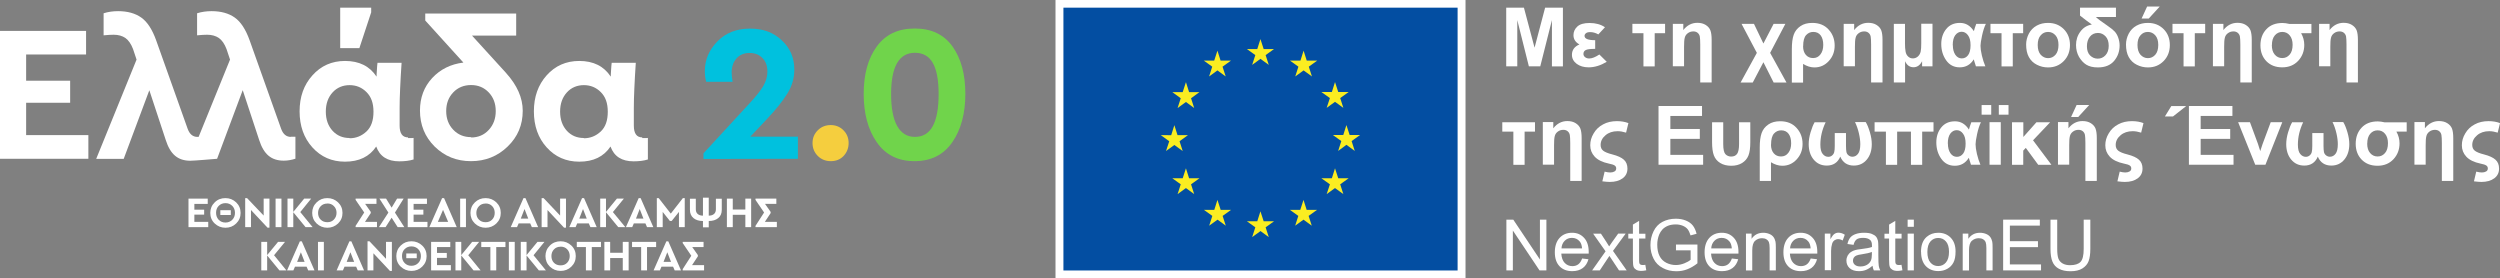 <?xml version="1.0" encoding="UTF-8"?>
<svg xmlns="http://www.w3.org/2000/svg" id="Layer_2" data-name="Layer 2" viewBox="0 0 293.65 32.7">
  <rect x="0" y="0" width="293.65" height="32.7" fill="#808080" stroke="none"/>
  <defs>
    <style>
      .cls-1 {
        fill: #70d44b;
      }

      .cls-2 {
        fill: #fff;
      }

      .cls-3 {
        fill: #fbed21;
      }

      .cls-4 {
        fill: #00c1de;
      }

      .cls-5 {
        fill: #034ea2;
      }

      .cls-6 {
        fill: #f5ce3e;
      }
    </style>
  </defs>
  <g id="Layer_1-2" data-name="Layer 1">
    <g>
      <g>
        <rect class="cls-2" x="123.98" width="48.16" height="32.7"></rect>
        <rect class="cls-5" x="124.91" y=".9" width="46.3" height="30.87"></rect>
        <polyline class="cls-3" points="147.08 7.62 148.05 6.91 149.03 7.62 148.66 6.47 149.65 5.76 148.43 5.76 148.05 4.59 147.68 5.76 146.46 5.76 147.45 6.47 147.08 7.62"></polyline>
        <polyline class="cls-3" points="142.02 8.98 143 8.27 143.97 8.98 143.6 7.83 144.59 7.12 143.37 7.12 143 5.95 142.62 7.12 141.4 7.12 142.39 7.83 142.02 8.98"></polyline>
        <polyline class="cls-3" points="139.3 9.65 138.92 10.82 137.7 10.82 138.69 11.54 138.32 12.69 139.3 11.98 140.27 12.69 139.9 11.54 140.89 10.82 139.67 10.82 139.3 9.65"></polyline>
        <polyline class="cls-3" points="137.94 17.03 138.92 17.74 138.55 16.59 139.54 15.87 138.31 15.87 137.94 14.7 137.57 15.88 136.34 15.87 137.34 16.59 136.96 17.74 137.94 17.03"></polyline>
        <polyline class="cls-3" points="139.67 20.94 139.3 19.77 138.92 20.94 137.7 20.94 138.69 21.65 138.32 22.8 139.3 22.09 140.27 22.8 139.9 21.65 140.89 20.94 139.67 20.94"></polyline>
        <polyline class="cls-3" points="143.38 24.65 143 23.48 142.63 24.65 141.41 24.65 142.4 25.36 142.03 26.51 143.01 25.8 143.98 26.51 143.61 25.36 144.6 24.65 143.38 24.65"></polyline>
        <polyline class="cls-3" points="148.43 25.99 148.05 24.82 147.68 25.99 146.46 25.99 147.45 26.7 147.08 27.85 148.06 27.14 149.03 27.85 148.66 26.7 149.65 25.99 148.43 25.99"></polyline>
        <polyline class="cls-3" points="153.48 24.65 153.11 23.48 152.73 24.65 151.51 24.65 152.5 25.36 152.13 26.51 153.11 25.8 154.08 26.51 153.71 25.36 154.7 24.65 153.48 24.65"></polyline>
        <polyline class="cls-3" points="157.19 20.94 156.81 19.77 156.44 20.94 155.21 20.94 156.21 21.65 155.83 22.8 156.81 22.09 157.79 22.8 157.42 21.65 158.41 20.94 157.19 20.94"></polyline>
        <polyline class="cls-3" points="159.75 15.86 158.53 15.86 158.15 14.69 157.78 15.86 156.56 15.86 157.55 16.57 157.18 17.73 158.15 17.01 159.13 17.73 158.76 16.57 159.75 15.86"></polyline>
        <polyline class="cls-3" points="155.83 12.67 156.81 11.96 157.79 12.67 157.42 11.52 158.41 10.81 157.19 10.81 156.81 9.64 156.44 10.81 155.21 10.81 156.21 11.52 155.83 12.67"></polyline>
        <polyline class="cls-3" points="153.12 5.95 152.75 7.12 151.52 7.12 152.51 7.83 152.14 8.98 153.12 8.27 154.1 8.98 153.73 7.83 154.72 7.12 153.49 7.12 153.12 5.95"></polyline>
        <g>
          <path class="cls-2" d="M176.92,7.79V.9h2.08l1.25,4.7,1.24-4.7h2.09v6.9h-1.29V2.36l-1.37,5.43h-1.34l-1.36-5.43v5.43h-1.29Z"></path>
          <path class="cls-2" d="M187.37,4.71v1.03c-.54,0-.9.04-1.09.13-.19.09-.29.24-.29.46,0,.16.07.29.2.39.13.1.29.15.48.15.33,0,.73-.16,1.19-.47l.87.86c-.72.43-1.43.65-2.13.65-.56,0-1.03-.14-1.4-.41-.37-.28-.56-.63-.56-1.06,0-.56.29-.97.88-1.22-.46-.25-.7-.62-.7-1.09,0-.39.15-.73.45-1.01.3-.28.78-.42,1.43-.42.73,0,1.34.17,1.82.5l-.78.84c-.32-.18-.64-.27-.95-.27-.22,0-.39.04-.5.13s-.17.19-.17.31c0,.34.41.51,1.24.51Z"></path>
          <path class="cls-2" d="M191.74,2.8h3.84v1.1h-1.22v3.9h-1.32v-3.9h-1.3v-1.1Z"></path>
          <path class="cls-2" d="M201.03,9.69h-1.32v-4.45c0-.45-.02-.76-.05-.94s-.12-.33-.25-.44-.3-.17-.51-.17c-.25,0-.46.07-.65.21-.19.14-.31.32-.36.54-.06.22-.08.58-.08,1.08v2.26h-1.32V2.8h1.23v.73c.44-.56.99-.85,1.65-.85.39,0,.71.08.98.25.27.17.45.38.55.63.1.26.15.63.15,1.12v5Z"></path>
          <path class="cls-2" d="M204.56,2.8h1.46l1.11,2.31,1.2-2.31h1.38l-1.79,3.41,1.92,3.48h-1.51l-1.2-2.38-1.25,2.38h-1.43l1.91-3.48-1.8-3.41Z"></path>
          <path class="cls-2" d="M211.79,7.49v2.21h-1.32v-3.93c0-.71.07-1.27.22-1.69.15-.42.41-.75.79-1.01.38-.26.84-.38,1.39-.38.81,0,1.45.26,1.92.78.48.52.71,1.15.71,1.88s-.23,1.32-.69,1.82c-.46.5-1.02.75-1.69.75-.44,0-.89-.14-1.34-.42ZM211.79,5.44c0,.41.11.75.32,1,.21.25.5.38.86.38s.64-.14.86-.43c.22-.28.33-.66.33-1.12s-.1-.84-.3-1.11c-.2-.27-.49-.41-.87-.41-.33,0-.61.12-.84.37-.23.25-.35.68-.35,1.31Z"></path>
          <path class="cls-2" d="M221.1,9.69h-1.32v-4.45c0-.45-.02-.76-.05-.94s-.12-.33-.25-.44-.3-.17-.51-.17c-.25,0-.46.07-.65.21-.19.14-.31.32-.36.54-.06.22-.08.58-.08,1.08v2.26h-1.32V2.8h1.23v.73c.44-.56.99-.85,1.65-.85.39,0,.71.08.98.25.27.17.45.38.55.63.1.26.15.63.15,1.12v5Z"></path>
          <path class="cls-2" d="M222.44,2.8h1.32v2.27c0,.42.02.75.07.99.04.24.14.43.3.58.16.15.34.22.56.22s.42-.08.59-.23c.16-.15.27-.34.32-.56.05-.22.07-.55.07-.99v-2.29h1.32v5h-1.22v-.6c-.25.48-.58.71-1.01.71-.45,0-.78-.24-.99-.71v2.5h-1.32V2.8Z"></path>
          <path class="cls-2" d="M232.13,2.8h1.13c-.18.36-.33.83-.45,1.39-.12.57-.18.96-.18,1.19,0,.29.05.67.16,1.14.11.47.25.89.41,1.27h-1.11c-.02-.06-.04-.15-.08-.26-.07-.19-.12-.38-.17-.56-.39.63-.94.94-1.65.94-.67,0-1.2-.27-1.59-.82-.39-.55-.58-1.19-.58-1.92,0-.69.19-1.28.58-1.76.39-.48.92-.72,1.61-.72s1.22.32,1.64.97c.06-.23.15-.52.28-.86ZM229.38,5.31c0,.46.1.83.29,1.12.2.29.45.43.76.43s.55-.13.74-.38c.19-.25.29-.64.29-1.17s-.1-.91-.31-1.18c-.2-.27-.45-.4-.74-.4s-.55.14-.75.41c-.2.28-.29.66-.29,1.16Z"></path>
          <path class="cls-2" d="M233.8,2.8h3.84v1.1h-1.22v3.9h-1.32v-3.9h-1.3v-1.1Z"></path>
          <path class="cls-2" d="M237.99,5.22c0-.44.11-.86.32-1.27.22-.41.52-.72.92-.94.4-.22.84-.32,1.33-.32.76,0,1.37.25,1.86.74.48.49.72,1.11.72,1.86s-.24,1.38-.73,1.88c-.49.5-1.1.75-1.84.75-.46,0-.89-.1-1.31-.31-.42-.21-.73-.51-.95-.91-.22-.4-.32-.89-.32-1.46ZM239.35,5.29c0,.5.12.87.35,1.14.24.26.53.4.87.4s.63-.13.87-.4c.23-.26.35-.65.35-1.15s-.12-.87-.35-1.13c-.23-.26-.52-.4-.87-.4s-.64.13-.87.4c-.24.26-.35.64-.35,1.14Z"></path>
          <path class="cls-2" d="M244.32.9h4.22v1.1h-2.36c.27.25.72.58,1.35,1.01.4.27.69.51.87.7.17.19.31.43.41.72.1.29.16.59.16.91,0,.71-.22,1.31-.65,1.82-.43.5-1.06.76-1.9.76-.57,0-1.02-.11-1.36-.32s-.62-.52-.86-.92c-.23-.41-.35-.87-.35-1.39,0-.6.17-1.13.52-1.59.34-.46.79-.73,1.34-.82-.35-.25-.59-.42-.71-.52l-.68-.53v-.93ZM245.13,5.43c0,.47.12.83.37,1.08s.55.38.9.38.66-.13.91-.4c.25-.27.38-.64.38-1.11s-.12-.85-.37-1.11c-.25-.26-.54-.4-.89-.4-.4,0-.72.15-.95.44-.23.29-.35.66-.35,1.12Z"></path>
          <path class="cls-2" d="M249.72,5.22c0-.44.11-.86.32-1.27.22-.41.52-.72.92-.94.4-.22.84-.32,1.33-.32.76,0,1.37.25,1.86.74.48.49.72,1.11.72,1.86s-.24,1.38-.73,1.88c-.49.5-1.1.75-1.84.75-.46,0-.89-.1-1.31-.31-.42-.21-.73-.51-.95-.91-.22-.4-.32-.89-.32-1.46ZM251.07,5.29c0,.5.12.87.35,1.14.24.26.53.4.87.4s.63-.13.87-.4c.23-.26.35-.65.35-1.15s-.12-.87-.35-1.13c-.23-.26-.52-.4-.87-.4s-.64.13-.87.4c-.24.26-.35.64-.35,1.14ZM251.55,2.18l.65-1.41h1.48l-1.29,1.41h-.84Z"></path>
          <path class="cls-2" d="M255.18,2.8h3.84v1.1h-1.22v3.9h-1.32v-3.9h-1.3v-1.1Z"></path>
          <path class="cls-2" d="M264.47,9.69h-1.32v-4.45c0-.45-.02-.76-.05-.94s-.12-.33-.25-.44-.3-.17-.51-.17c-.25,0-.46.07-.65.21-.19.14-.31.32-.36.54-.06.22-.08.58-.08,1.08v2.26h-1.32V2.8h1.23v.73c.44-.56.99-.85,1.65-.85.39,0,.71.08.98.25.27.17.45.38.55.63.1.26.15.63.15,1.12v5Z"></path>
          <path class="cls-2" d="M271.5,2.8v1.1h-1.21c.24.42.37.88.37,1.38,0,.73-.24,1.35-.71,1.86-.48.51-1.1.77-1.88.77s-1.38-.24-1.85-.71c-.47-.48-.71-1.1-.71-1.87s.23-1.4.69-1.89c.46-.5,1.1-.74,1.9-.74.24,0,.51.04.81.11h2.59ZM266.85,5.29c0,.48.11.85.34,1.12.23.27.52.41.88.41s.63-.13.87-.4c.23-.26.35-.65.35-1.16,0-.45-.11-.82-.33-1.09-.22-.28-.52-.42-.88-.42s-.65.14-.88.41c-.23.27-.34.65-.34,1.12Z"></path>
          <path class="cls-2" d="M276.94,9.69h-1.32v-4.45c0-.45-.02-.76-.05-.94s-.12-.33-.25-.44-.3-.17-.51-.17c-.25,0-.46.07-.65.21-.19.14-.31.32-.36.54-.06.22-.08.58-.08,1.08v2.26h-1.32V2.8h1.23v.73c.44-.56.99-.85,1.65-.85.39,0,.71.08.98.25.27.17.45.38.55.63.1.26.15.63.15,1.12v5Z"></path>
          <path class="cls-2" d="M176.46,14.36h3.84v1.1h-1.22v3.9h-1.32v-3.9h-1.3v-1.1Z"></path>
          <path class="cls-2" d="M185.76,21.25h-1.32v-4.45c0-.45-.02-.76-.05-.94s-.12-.33-.25-.44-.3-.17-.51-.17c-.25,0-.46.07-.65.21-.19.14-.31.32-.36.54-.06.22-.08.58-.08,1.08v2.26h-1.32v-5h1.23v.73c.44-.56.99-.85,1.65-.85.39,0,.71.08.98.25.27.17.45.38.55.63.1.26.15.63.15,1.12v5Z"></path>
          <path class="cls-2" d="M191.27,14.47l-.27,1.11c-.35-.11-.68-.17-.99-.17-.58,0-1.06.16-1.43.48-.38.32-.57.7-.57,1.14,0,.29.1.51.3.67.2.16.56.31,1.08.44.62.16,1.08.37,1.35.62.28.25.42.6.42,1.04,0,.49-.19.87-.57,1.15-.38.28-.88.42-1.5.42-.19,0-.48-.02-.88-.07l.27-1.14c.26.07.48.1.66.1.2,0,.36-.04.5-.12s.2-.2.2-.36c0-.14-.06-.26-.18-.34-.12-.08-.34-.16-.67-.22-.77-.16-1.33-.44-1.68-.82-.35-.38-.52-.82-.52-1.33s.13-.95.4-1.4c.26-.45.63-.81,1.11-1.06.47-.26,1.02-.38,1.62-.38.51,0,.96.08,1.35.23Z"></path>
          <path class="cls-2" d="M194.81,19.35v-6.9h5.11v1.17h-3.72v1.53h3.46v1.16h-3.46v1.88h3.85v1.16h-5.24Z"></path>
          <path class="cls-2" d="M201.09,14.36h1.32v2.56c0,.61.09,1.01.26,1.19.17.18.4.28.67.28.32,0,.55-.11.7-.32s.23-.6.23-1.15v-2.56h1.32v2.35c0,.67-.07,1.19-.22,1.56-.15.37-.4.66-.75.88-.35.21-.77.32-1.26.32-.52,0-.96-.11-1.31-.33-.36-.22-.6-.52-.74-.89-.14-.37-.21-.88-.21-1.54v-2.35Z"></path>
          <path class="cls-2" d="M208.02,19.04v2.21h-1.32v-3.93c0-.71.07-1.27.22-1.69.15-.42.41-.75.79-1.01.38-.26.84-.38,1.39-.38.81,0,1.45.26,1.92.78.48.52.71,1.15.71,1.88s-.23,1.32-.69,1.82c-.46.5-1.02.75-1.69.75-.44,0-.89-.14-1.34-.42ZM208.02,17c0,.41.11.75.32,1,.21.25.5.38.86.38s.64-.14.86-.43c.22-.28.33-.66.33-1.12s-.1-.84-.3-1.11c-.2-.27-.49-.41-.87-.41-.33,0-.61.12-.84.37-.23.25-.35.68-.35,1.31Z"></path>
          <path class="cls-2" d="M213.18,14.36h1.26c-.41.86-.62,1.73-.62,2.63,0,.51.09.88.28,1.1.18.22.4.33.65.33.17,0,.32-.05.45-.16s.21-.24.25-.4.06-.4.06-.72v-1.51h1.32v1.51c0,.31.02.55.05.71s.12.3.25.4.28.16.45.16c.26,0,.48-.11.66-.34.18-.23.27-.61.27-1.14,0-.36-.05-.78-.16-1.26-.11-.48-.26-.92-.46-1.33h1.26c.18.29.34.69.49,1.2s.22.97.22,1.39c0,.73-.19,1.34-.58,1.81-.39.47-.9.71-1.53.71-.76,0-1.29-.35-1.59-1.05-.3.7-.83,1.05-1.59,1.05-.64,0-1.15-.24-1.54-.71-.39-.47-.58-1.08-.58-1.81,0-.42.07-.89.22-1.39s.31-.91.49-1.2Z"></path>
          <path class="cls-2" d="M220.19,14.36h6.92v1.1h-1.33v3.9h-1.32v-3.9h-1.62v3.9h-1.32v-3.9h-1.33v-1.1Z"></path>
          <path class="cls-2" d="M231.55,14.36h1.13c-.18.36-.33.83-.45,1.39-.12.57-.18.96-.18,1.19,0,.29.05.67.16,1.14.11.47.25.89.41,1.27h-1.11c-.02-.06-.04-.15-.08-.26-.07-.19-.12-.38-.17-.56-.39.63-.94.94-1.65.94-.67,0-1.2-.27-1.59-.82s-.58-1.19-.58-1.92c0-.69.19-1.28.58-1.76.39-.48.92-.72,1.61-.72s1.22.32,1.64.97c.06-.23.15-.52.28-.86ZM228.8,16.87c0,.46.1.83.29,1.12.2.29.45.43.76.43s.55-.13.74-.38c.19-.25.29-.64.29-1.17s-.1-.91-.31-1.18c-.2-.27-.45-.4-.74-.4s-.55.14-.75.41c-.2.28-.29.66-.29,1.16Z"></path>
          <path class="cls-2" d="M232.76,13.47v-1.13h1.13v1.13h-1.13ZM233.69,19.35v-5h1.32v5h-1.32ZM234.78,13.47v-1.13h1.14v1.13h-1.14Z"></path>
          <path class="cls-2" d="M236.34,14.36h1.32v1.73l1.54-1.73h1.61l-2.01,2.12,2.16,2.88h-1.55l-1.46-1.99-.3.32v1.67h-1.32v-5Z"></path>
          <path class="cls-2" d="M246.27,21.25h-1.32v-4.45c0-.45-.02-.76-.05-.94s-.12-.33-.25-.44-.3-.17-.51-.17c-.25,0-.46.07-.65.21-.19.14-.31.32-.36.54-.06.22-.08.58-.08,1.08v2.26h-1.32v-5h1.23v.73c.44-.56.99-.85,1.65-.85.39,0,.71.08.98.25.27.17.45.38.55.63.1.26.15.63.15,1.12v5ZM243.27,13.74l.65-1.41h1.48l-1.29,1.41h-.84Z"></path>
          <path class="cls-2" d="M251.77,14.47l-.27,1.11c-.35-.11-.68-.17-.99-.17-.58,0-1.06.16-1.43.48-.38.32-.57.7-.57,1.14,0,.29.1.51.3.67.2.16.56.31,1.08.44.62.16,1.08.37,1.35.62.28.25.42.6.42,1.04,0,.49-.19.87-.57,1.15-.38.28-.88.42-1.5.42-.19,0-.48-.02-.88-.07l.27-1.14c.26.07.48.1.66.1.2,0,.36-.04.5-.12s.2-.2.2-.36c0-.14-.06-.26-.18-.34-.12-.08-.34-.16-.67-.22-.77-.16-1.33-.44-1.68-.82-.35-.38-.52-.82-.52-1.33s.13-.95.4-1.4c.26-.45.63-.81,1.11-1.06.47-.26,1.02-.38,1.62-.38.51,0,.96.08,1.35.23Z"></path>
          <path class="cls-2" d="M254.29,13.68l.75-1.22h1.75l-1.55,1.22h-.96ZM257.11,19.35v-6.9h5.11v1.17h-3.73v1.53h3.47v1.16h-3.47v1.88h3.86v1.16h-5.24Z"></path>
          <path class="cls-2" d="M264.9,19.35l-2.01-5h1.39l.94,2.55.27.85c.07-.22.12-.36.14-.43.04-.14.09-.28.14-.42l.95-2.55h1.36l-1.98,5h-1.19Z"></path>
          <path class="cls-2" d="M269.27,14.36h1.26c-.41.86-.62,1.73-.62,2.63,0,.51.09.88.28,1.1.18.22.4.33.65.33.17,0,.32-.05.45-.16s.21-.24.25-.4.06-.4.06-.72v-1.51h1.32v1.51c0,.31.02.55.05.71s.12.3.25.4.28.16.45.16c.26,0,.48-.11.66-.34.18-.23.27-.61.27-1.14,0-.36-.05-.78-.16-1.26-.11-.48-.26-.92-.46-1.33h1.26c.18.29.34.69.49,1.2s.22.97.22,1.39c0,.73-.19,1.34-.58,1.81-.39.47-.9.71-1.53.71-.76,0-1.29-.35-1.59-1.05-.3.7-.83,1.05-1.59,1.05-.64,0-1.15-.24-1.54-.71-.39-.47-.58-1.08-.58-1.81,0-.42.07-.89.22-1.39s.31-.91.49-1.2Z"></path>
          <path class="cls-2" d="M282.69,14.36v1.1h-1.21c.24.42.37.88.37,1.38,0,.73-.24,1.35-.71,1.86-.48.51-1.1.77-1.88.77s-1.38-.24-1.85-.71c-.47-.48-.71-1.1-.71-1.87s.23-1.4.69-1.89c.46-.5,1.1-.74,1.9-.74.24,0,.51.04.81.11h2.59ZM278.05,16.85c0,.48.11.85.34,1.12.23.27.52.41.88.41s.63-.13.87-.4c.23-.26.35-.65.35-1.16,0-.45-.11-.82-.33-1.09-.22-.28-.52-.42-.88-.42s-.65.14-.88.41c-.23.27-.34.65-.34,1.12Z"></path>
          <path class="cls-2" d="M288.14,21.25h-1.32v-4.45c0-.45-.02-.76-.05-.94s-.12-.33-.25-.44-.3-.17-.51-.17c-.25,0-.46.07-.65.21-.19.14-.31.32-.36.54-.06.22-.08.58-.08,1.08v2.26h-1.32v-5h1.23v.73c.44-.56.99-.85,1.65-.85.39,0,.71.08.98.25.27.17.45.38.55.63.1.26.15.63.15,1.12v5Z"></path>
          <path class="cls-2" d="M293.65,14.47l-.27,1.11c-.35-.11-.68-.17-.99-.17-.58,0-1.06.16-1.43.48-.38.32-.57.7-.57,1.14,0,.29.1.51.3.67.2.16.56.31,1.08.44.62.16,1.08.37,1.35.62.28.25.42.6.42,1.04,0,.49-.19.87-.57,1.15-.38.28-.88.42-1.5.42-.19,0-.48-.02-.88-.07l.27-1.14c.26.07.48.1.66.1.2,0,.36-.04.5-.12s.2-.2.2-.36c0-.14-.06-.26-.18-.34-.12-.08-.34-.16-.67-.22-.77-.16-1.33-.44-1.68-.82-.35-.38-.52-.82-.52-1.33s.13-.95.4-1.4c.26-.45.63-.81,1.11-1.06.47-.26,1.02-.38,1.62-.38.51,0,.96.08,1.35.23Z"></path>
        </g>
        <g>
          <path class="cls-2" d="M176.94,31.76v-5.96h.81l3.13,4.68v-4.68h.76v5.96h-.81l-3.13-4.68v4.68h-.76Z"></path>
          <path class="cls-2" d="M185.82,30.36l.76.09c-.12.44-.34.79-.66,1.03-.32.24-.73.37-1.24.37-.63,0-1.13-.19-1.5-.58-.37-.39-.55-.93-.55-1.64s.19-1.29.56-1.69.86-.6,1.46-.6,1.05.2,1.41.59c.37.39.55.95.55,1.66,0,.04,0,.11,0,.2h-3.22c.03.47.16.84.4,1.09s.54.38.9.38c.27,0,.5-.07.69-.21.19-.14.34-.37.45-.67ZM183.42,29.18h2.41c-.03-.36-.12-.64-.28-.82-.23-.28-.54-.42-.91-.42-.34,0-.62.11-.85.34-.23.23-.36.53-.38.9Z"></path>
          <path class="cls-2" d="M187.01,31.76l1.58-2.24-1.46-2.07h.92l.66,1.01c.12.19.22.35.3.48.12-.18.23-.34.33-.48l.73-1.02h.88l-1.49,2.03,1.61,2.29h-.9l-.89-1.34-.24-.36-1.13,1.7h-.89Z"></path>
          <path class="cls-2" d="M193.26,31.1l.11.65c-.21.04-.39.07-.55.07-.27,0-.47-.04-.62-.13s-.25-.19-.31-.33-.09-.42-.09-.86v-2.48h-.54v-.57h.54v-1.07l.73-.44v1.51h.74v.57h-.74v2.52c0,.21.01.34.04.4s.07.11.13.14.14.05.25.05c.08,0,.19,0,.32-.03Z"></path>
          <path class="cls-2" d="M196.86,29.42v-.7h2.52s0,2.21,0,2.21c-.39.31-.79.54-1.2.7s-.83.23-1.27.23c-.59,0-1.12-.12-1.6-.38-.48-.25-.84-.61-1.08-1.09-.24-.47-.37-1-.37-1.59s.12-1.12.36-1.62c.24-.5.59-.88,1.05-1.12.46-.24.98-.37,1.57-.37.43,0,.82.07,1.17.21.35.14.62.33.82.58.2.25.35.58.45.98l-.71.19c-.09-.3-.2-.54-.33-.71-.13-.17-.32-.31-.57-.42-.25-.1-.52-.16-.82-.16-.36,0-.67.05-.94.16-.26.11-.47.25-.64.43-.16.18-.29.38-.38.59-.15.37-.23.77-.23,1.2,0,.53.09.98.27,1.33.18.36.45.62.8.8.35.17.72.26,1.11.26.34,0,.67-.07,1-.2.33-.13.57-.27.74-.42v-1.11h-1.75Z"></path>
          <path class="cls-2" d="M203.41,30.36l.76.09c-.12.44-.34.79-.66,1.03-.32.24-.73.37-1.24.37-.63,0-1.13-.19-1.5-.58-.37-.39-.55-.93-.55-1.64s.19-1.29.56-1.69.86-.6,1.46-.6,1.05.2,1.41.59c.37.39.55.95.55,1.66,0,.04,0,.11,0,.2h-3.22c.03.47.16.84.4,1.09s.54.38.9.38c.27,0,.5-.07.69-.21.19-.14.34-.37.45-.67ZM201.01,29.18h2.41c-.03-.36-.12-.64-.28-.82-.23-.28-.54-.42-.91-.42-.34,0-.62.11-.85.34-.23.23-.36.53-.38.9Z"></path>
          <path class="cls-2" d="M205.08,31.76v-4.32h.66v.61c.32-.47.78-.71,1.37-.71.26,0,.5.05.72.14.22.09.38.22.49.37.11.15.18.33.23.54.03.14.04.37.04.71v2.66h-.73v-2.63c0-.3-.03-.52-.08-.67-.06-.15-.16-.27-.3-.35-.14-.09-.31-.13-.51-.13-.31,0-.58.1-.81.3-.23.2-.34.57-.34,1.13v2.36h-.73Z"></path>
          <path class="cls-2" d="M212.67,30.36l.76.09c-.12.44-.34.79-.66,1.03-.32.24-.73.37-1.24.37-.63,0-1.13-.19-1.5-.58-.37-.39-.55-.93-.55-1.64s.19-1.29.56-1.69.86-.6,1.46-.6,1.05.2,1.41.59c.37.39.55.95.55,1.66,0,.04,0,.11,0,.2h-3.22c.03.47.16.84.4,1.09s.54.38.9.38c.27,0,.5-.07.69-.21.19-.14.34-.37.45-.67ZM210.27,29.18h2.41c-.03-.36-.12-.64-.28-.82-.23-.28-.54-.42-.91-.42-.34,0-.62.11-.85.34-.23.23-.36.53-.38.9Z"></path>
          <path class="cls-2" d="M214.34,31.76v-4.32h.66v.65c.17-.31.32-.51.47-.61.14-.1.3-.15.47-.15.25,0,.5.08.75.24l-.25.68c-.18-.11-.36-.16-.54-.16-.16,0-.3.05-.43.14-.13.1-.22.23-.27.4-.08.26-.12.54-.12.85v2.26h-.73Z"></path>
          <path class="cls-2" d="M219.94,31.22c-.27.23-.53.39-.78.49-.25.1-.52.14-.81.14-.47,0-.84-.12-1.09-.35-.25-.23-.38-.53-.38-.89,0-.21.05-.4.14-.58.1-.17.22-.31.38-.42.16-.11.33-.19.53-.24.14-.04.36-.08.65-.11.59-.07,1.03-.15,1.3-.25,0-.1,0-.16,0-.19,0-.3-.07-.51-.21-.63-.19-.17-.46-.25-.83-.25-.34,0-.6.06-.76.18-.16.12-.29.33-.36.64l-.72-.1c.07-.31.17-.55.32-.74.15-.19.37-.33.65-.43.28-.1.61-.15.98-.15s.67.04.9.13.4.2.51.33c.11.13.18.3.23.5.02.12.04.35.04.67v.98c0,.68.02,1.11.05,1.29.03.18.09.35.18.52h-.76c-.08-.15-.12-.33-.15-.53ZM219.88,29.59c-.27.11-.66.2-1.2.28-.3.04-.51.09-.64.15-.12.05-.22.13-.29.24-.07.1-.1.22-.1.35,0,.2.07.36.22.49.15.13.36.2.65.2s.53-.06.75-.18c.22-.12.38-.29.48-.51.08-.17.12-.41.12-.73v-.27Z"></path>
          <path class="cls-2" d="M223.35,31.1l.11.65c-.21.04-.39.07-.55.07-.27,0-.47-.04-.62-.13s-.25-.19-.31-.33-.09-.42-.09-.86v-2.48h-.54v-.57h.54v-1.07l.73-.44v1.51h.74v.57h-.74v2.52c0,.21.01.34.04.4.03.06.07.11.13.14.06.04.14.05.25.05.08,0,.19,0,.32-.03Z"></path>
          <path class="cls-2" d="M224.07,26.64v-.84h.73v.84h-.73ZM224.07,31.76v-4.32h.73v4.32h-.73Z"></path>
          <path class="cls-2" d="M225.64,29.6c0-.8.22-1.39.67-1.78.37-.32.82-.48,1.36-.48.59,0,1.08.19,1.46.58s.57.93.57,1.61c0,.56-.08.99-.25,1.31-.17.32-.41.57-.73.74-.32.18-.67.26-1.04.26-.6,0-1.09-.19-1.47-.58-.37-.39-.56-.95-.56-1.68ZM226.39,29.6c0,.55.12.97.36,1.24.24.28.54.41.91.41s.67-.14.91-.42.36-.7.36-1.26c0-.53-.12-.94-.36-1.21-.24-.28-.54-.41-.91-.41s-.67.14-.91.41c-.24.27-.36.69-.36,1.24Z"></path>
          <path class="cls-2" d="M230.54,31.76v-4.32h.66v.61c.32-.47.78-.71,1.37-.71.26,0,.5.05.72.14.22.09.38.22.49.37.11.15.18.33.23.54.03.14.04.37.04.71v2.66h-.73v-2.63c0-.3-.03-.52-.08-.67-.06-.15-.16-.27-.3-.35-.14-.09-.31-.13-.51-.13-.31,0-.58.1-.81.3-.23.2-.34.57-.34,1.13v2.36h-.73Z"></path>
          <path class="cls-2" d="M235.29,31.76v-5.96h4.31v.7h-3.52v1.83h3.3v.7h-3.3v2.03h3.66v.7h-4.45Z"></path>
          <path class="cls-2" d="M244.74,25.8h.79v3.44c0,.6-.07,1.08-.2,1.43-.13.35-.38.64-.73.86s-.82.33-1.39.33-1.02-.1-1.37-.29c-.36-.19-.61-.47-.76-.84-.15-.36-.23-.86-.23-1.49v-3.44h.79v3.44c0,.52.05.9.14,1.14.1.25.26.43.5.57.23.13.52.2.86.2.58,0,.99-.13,1.24-.39s.37-.77.37-1.52v-3.44Z"></path>
        </g>
      </g>
      <g>
        <g>
          <polygon class="cls-2" points="24.4 23.95 22.83 23.95 22.83 24.63 23.98 24.63 23.98 25.21 22.83 25.21 22.83 26.06 24.46 26.06 24.46 26.68 22.14 26.68 22.14 23.33 24.4 23.33 24.4 23.95"></polygon>
          <path class="cls-2" d="M26.48,23.27c.49,0,.91.17,1.26.5.35.34.52.75.52,1.24s-.17.9-.52,1.24c-.35.34-.77.5-1.26.5s-.91-.17-1.26-.5c-.35-.33-.52-.75-.52-1.24s.17-.9.52-1.24c.34-.34.76-.5,1.26-.5M26.49,23.86c-.32,0-.59.11-.8.32-.21.21-.31.48-.31.82s.11.6.31.82c.21.21.47.32.79.32s.59-.11.8-.32c.21-.21.32-.49.32-.82s-.11-.61-.32-.82c-.21-.21-.48-.32-.81-.32h0ZM27.11,25.25h-1.23v-.56h1.23v.56Z"></path>
          <polygon class="cls-2" points="31.65 23.33 31.65 26.74 31.42 26.74 29.48 24.67 29.48 26.68 28.8 26.68 28.8 23.27 29.02 23.27 30.97 25.32 30.97 23.33 31.65 23.33"></polygon>
          <rect class="cls-2" x="32.37" y="23.33" width=".69" height="3.35"></rect>
          <polygon class="cls-2" points="35.89 26.68 34.45 24.93 34.45 26.68 33.77 26.68 33.77 23.33 34.45 23.33 34.45 24.89 35.73 23.33 36.55 23.33 35.27 24.91 36.72 26.68 35.89 26.68"></polygon>
          <path class="cls-2" d="M38.45,23.27c.49,0,.91.17,1.26.5.35.34.52.75.52,1.24s-.17.9-.52,1.24c-.35.33-.77.5-1.26.5s-.91-.17-1.26-.5c-.35-.34-.52-.75-.52-1.24s.17-.9.52-1.24c.35-.34.76-.5,1.26-.5M38.44,23.91c-.31,0-.57.1-.77.31-.2.21-.31.47-.31.79s.1.59.31.79c.2.2.46.3.78.3s.57-.1.77-.31c.2-.21.31-.47.31-.79s-.1-.58-.31-.79c-.2-.21-.46-.31-.77-.31h-.01Z"></path>
          <polygon class="cls-2" points="44.28 26.06 44.28 26.68 41.77 26.68 41.77 26.53 42.78 24.96 41.77 23.48 41.77 23.33 44.22 23.33 44.22 23.95 42.89 23.95 43.55 24.89 43.55 25.03 42.87 26.06 44.28 26.06"></polygon>
          <polygon class="cls-2" points="46.71 26.68 46 25.57 45.29 26.68 44.51 26.68 45.62 24.97 44.57 23.33 45.35 23.33 46 24.39 46.64 23.33 47.41 23.33 46.39 24.97 47.49 26.68 46.71 26.68"></polygon>
          <polygon class="cls-2" points="50.15 23.95 48.58 23.95 48.58 24.63 49.73 24.63 49.73 25.21 48.58 25.21 48.58 26.06 50.21 26.06 50.21 26.68 47.89 26.68 47.89 23.33 50.15 23.33 50.15 23.95"></polygon>
          <path class="cls-2" d="M53.65,26.68h-3.22l1.5-3.41h.23l1.49,3.41ZM52.04,24.65l-.61,1.41h1.21l-.6-1.41Z"></path>
          <rect class="cls-2" x="54.05" y="23.33" width=".68" height="3.35"></rect>
          <path class="cls-2" d="M57.04,23.27c.49,0,.91.17,1.26.5.35.34.52.75.52,1.24s-.17.9-.52,1.24c-.35.33-.77.5-1.26.5s-.91-.17-1.26-.5c-.35-.34-.52-.75-.52-1.24s.17-.9.52-1.24c.35-.34.77-.5,1.26-.5M57.03,23.91c-.31,0-.57.1-.77.31-.2.21-.31.47-.31.79s.1.59.31.79c.2.2.46.3.78.3s.57-.1.77-.31c.2-.21.3-.47.3-.79s-.1-.58-.3-.79c-.2-.21-.46-.31-.77-.31h-.01Z"></path>
          <path class="cls-2" d="M62.29,26.24h-1.37l-.19.44h-.74l1.5-3.41h.23l1.49,3.41h-.74l-.19-.44ZM61.61,24.55l-.44,1.13h.88l-.44-1.13Z"></path>
          <polygon class="cls-2" points="66.48 23.33 66.48 26.74 66.25 26.74 64.31 24.67 64.31 26.68 63.62 26.68 63.62 23.27 63.85 23.27 65.79 25.32 65.79 23.33 66.48 23.33"></polygon>
          <path class="cls-2" d="M69.17,26.24h-1.37l-.19.44h-.74l1.5-3.41h.23l1.49,3.41h-.74l-.19-.44ZM68.48,24.55l-.44,1.13h.88l-.44-1.13Z"></path>
          <polygon class="cls-2" points="72.62 26.68 71.18 24.93 71.18 26.68 70.5 26.68 70.5 23.33 71.18 23.33 71.18 24.89 72.46 23.33 73.28 23.33 71.99 24.91 73.45 26.68 72.62 26.68"></polygon>
          <path class="cls-2" d="M75.82,26.24h-1.37l-.19.44h-.74l1.5-3.41h.23l1.49,3.41h-.74l-.19-.44ZM75.14,24.55l-.44,1.13h.88l-.44-1.13Z"></path>
          <polygon class="cls-2" points="80.43 23.27 80.43 26.68 79.75 26.68 79.75 24.89 78.9 25.95 78.68 25.95 77.84 24.89 77.84 26.68 77.15 26.68 77.15 23.27 77.37 23.27 78.79 25.09 80.21 23.27 80.43 23.27"></polygon>
          <path class="cls-2" d="M83.25,25.33c.25,0,.46-.06.61-.19.15-.12.23-.31.23-.56v-1.24h.69v1.31c0,.42-.14.75-.42.97-.28.23-.65.34-1.11.34v.74h-.68v-.74c-.46,0-.83-.11-1.11-.34-.28-.23-.42-.55-.42-.97v-1.31h.69v1.24c0,.25.08.44.23.56.15.13.35.19.61.19v-2.11h.68v2.12Z"></path>
          <polygon class="cls-2" points="88.23 26.68 87.55 26.68 87.55 25.23 86.07 25.23 86.07 26.68 85.38 26.68 85.38 23.33 86.07 23.33 86.07 24.61 87.55 24.61 87.55 23.33 88.23 23.33 88.23 26.68"></polygon>
          <polygon class="cls-2" points="91.25 26.06 91.25 26.68 88.74 26.68 88.74 26.53 89.75 24.96 88.74 23.48 88.74 23.33 91.19 23.33 91.19 23.95 89.86 23.95 90.52 24.89 90.52 25.03 89.84 26.06 91.25 26.06"></polygon>
          <polygon class="cls-2" points="32.82 31.76 31.38 30.01 31.38 31.76 30.69 31.76 30.69 28.41 31.38 28.41 31.38 29.96 32.66 28.41 33.48 28.41 32.19 29.98 33.64 31.76 32.82 31.76"></polygon>
          <path class="cls-2" d="M36.02,31.32h-1.37l-.19.44h-.74l1.5-3.41h.23l1.49,3.41h-.74l-.19-.44ZM35.34,29.63l-.44,1.13h.88l-.44-1.13Z"></path>
          <rect class="cls-2" x="37.35" y="28.41" width=".69" height="3.35"></rect>
          <path class="cls-2" d="M41.84,31.32h-1.37l-.19.44h-.74l1.5-3.41h.23l1.49,3.41h-.74l-.19-.44ZM41.16,29.63l-.44,1.13h.88l-.44-1.13Z"></path>
          <polygon class="cls-2" points="46.03 28.41 46.03 31.82 45.8 31.82 43.86 29.75 43.86 31.76 43.17 31.76 43.17 28.34 43.4 28.34 45.34 30.4 45.34 28.41 46.03 28.41"></polygon>
          <path class="cls-2" d="M48.33,28.34c.49,0,.91.17,1.26.5.35.33.52.75.52,1.24s-.17.9-.52,1.24c-.35.34-.77.5-1.26.5s-.91-.17-1.26-.5c-.35-.33-.52-.75-.52-1.24s.17-.9.52-1.24c.35-.34.76-.5,1.26-.5M48.33,28.94c-.32,0-.59.11-.8.32-.21.21-.31.48-.31.82s.1.6.31.82c.21.21.47.32.79.32s.59-.11.8-.32c.21-.21.32-.49.32-.82s-.11-.61-.32-.82c-.21-.21-.48-.32-.81-.32h0ZM48.95,30.33h-1.23v-.56h1.23v.56Z"></path>
          <polygon class="cls-2" points="52.89 29.02 51.33 29.02 51.33 29.71 52.48 29.71 52.48 30.29 51.33 30.29 51.33 31.14 52.96 31.14 52.96 31.76 50.64 31.76 50.64 28.41 52.89 28.41 52.89 29.02"></polygon>
          <polygon class="cls-2" points="55.62 31.76 54.18 30.01 54.18 31.76 53.5 31.76 53.5 28.41 54.18 28.41 54.18 29.96 55.46 28.41 56.28 28.41 55 29.98 56.45 31.76 55.62 31.76"></polygon>
          <polygon class="cls-2" points="59.37 29.02 58.29 29.02 58.29 31.76 57.6 31.76 57.6 29.02 56.53 29.02 56.53 28.41 59.37 28.41 59.37 29.02"></polygon>
          <rect class="cls-2" x="59.77" y="28.41" width=".69" height="3.35"></rect>
          <polygon class="cls-2" points="63.29 31.76 61.85 30.01 61.85 31.76 61.17 31.76 61.17 28.41 61.85 28.41 61.85 29.96 63.13 28.41 63.95 28.41 62.67 29.98 64.12 31.76 63.29 31.76"></polygon>
          <path class="cls-2" d="M65.85,28.34c.49,0,.91.17,1.26.5.35.33.52.75.52,1.24s-.17.9-.52,1.24c-.35.34-.77.5-1.26.5s-.91-.17-1.26-.5c-.34-.33-.52-.75-.52-1.24s.17-.9.52-1.24c.34-.34.77-.5,1.26-.5M65.84,28.98c-.31,0-.57.1-.77.31-.2.21-.3.47-.3.79s.1.59.3.79c.2.2.46.3.78.3s.57-.1.77-.31c.2-.21.3-.47.3-.79s-.1-.58-.3-.79c-.2-.21-.46-.31-.77-.31h-.01Z"></path>
          <polygon class="cls-2" points="70.59 29.02 69.51 29.02 69.51 31.76 68.82 31.76 68.82 29.02 67.75 29.02 67.75 28.41 70.59 28.41 70.59 29.02"></polygon>
          <polygon class="cls-2" points="73.84 31.76 73.15 31.76 73.15 30.31 71.67 30.31 71.67 31.76 70.99 31.76 70.99 28.41 71.67 28.41 71.67 29.69 73.15 29.69 73.15 28.41 73.84 28.41 73.84 31.76"></polygon>
          <polygon class="cls-2" points="77.07 29.02 76 29.02 76 31.76 75.31 31.76 75.31 29.02 74.24 29.02 74.24 28.41 77.07 28.41 77.07 29.02"></polygon>
          <path class="cls-2" d="M79.07,31.32h-1.37l-.19.44h-.74l1.5-3.41h.23l1.49,3.41h-.74l-.19-.44ZM78.38,29.63l-.44,1.13h.88l-.44-1.13Z"></path>
          <polygon class="cls-2" points="82.7 31.14 82.7 31.76 80.19 31.76 80.19 31.61 81.2 30.04 80.19 28.55 80.19 28.41 82.64 28.41 82.64 29.02 81.31 29.02 81.97 29.96 81.97 30.11 81.29 31.14 82.7 31.14"></polygon>
        </g>
        <g>
          <polygon class="cls-2" points="10.11 6.4 3.07 6.4 3.07 9.48 8.24 9.48 8.24 12.07 3.07 12.07 3.07 15.87 10.38 15.87 10.38 18.65 0 18.65 0 3.63 10.11 3.63 10.11 6.4"></polygon>
          <path class="cls-2" d="M34.17,16.08c-.53,0-.91-.31-1.14-.93l-3.71-10.42c-.46-1.28-1.04-2.17-1.75-2.67-.71-.5-1.62-.75-2.71-.75-.61,0-1.18.08-1.71.25v2.59c.5-.05.89-.07,1.18-.07.55,0,1.01.13,1.39.39.36.26.66.69.89,1.3l.41,1.23-3.69,9.08h-.14c-.53,0-.91-.31-1.14-.93l-3.71-10.42c-.46-1.28-1.04-2.17-1.75-2.67-.71-.5-1.62-.75-2.71-.75-.61,0-1.18.08-1.71.25v2.59c.5-.05.89-.07,1.18-.07.55,0,1.01.13,1.39.39.36.26.66.69.89,1.3l.41,1.23-4.74,11.66h3.23l3.01-8.06,1.93,5.85c.27.85.64,1.46,1.09,1.84.47.4,1.07.59,1.8.59.46,0,3.14-.23,3.14-.23l3.01-8.06,1.93,5.85c.27.85.64,1.46,1.09,1.84.47.4,1.07.59,1.8.59.46,0,.91-.08,1.37-.23v-2.58h-.55Z"></path>
          <path class="cls-2" d="M47.92,16.22h.32c.11,0,.22,0,.34-.02v2.53c-.47.15-1.03.22-1.68.22-1.39,0-2.29-.58-2.71-1.74-.79,1.19-2.01,1.78-3.67,1.78-1.55,0-2.82-.56-3.83-1.68-1-1.11-1.5-2.52-1.5-4.23s.5-3.11,1.51-4.23c1-1.12,2.28-1.69,3.83-1.69,1.66,0,2.89.61,3.7,1.84,0-.08,0-.18.01-.31,0-.13.02-.28.03-.47.02-.35.04-.63.07-.84h2.83c-.08,1.14-.13,2.15-.17,3.02-.04.87-.06,1.63-.06,2.27v2.08c0,.93.33,1.39,1,1.39l-.02.07ZM41.06,16.24c.76,0,1.42-.27,1.99-.8.55-.52.82-1.29.82-2.31s-.27-1.76-.82-2.31c-.55-.55-1.21-.82-1.99-.82s-1.47.28-1.99.85c-.53.58-.8,1.33-.8,2.26s.27,1.68.8,2.26c.52.56,1.18.84,1.99.84v.02ZM42.21,5.65h-2.25V.9h3.64v.55l-1.39,4.21Z"></path>
          <path class="cls-2" d="M59.44,8.57c1.3,1.44,1.96,2.92,1.96,4.44,0,1.67-.59,3.07-1.78,4.21-1.18,1.14-2.62,1.71-4.3,1.71s-3.1-.57-4.26-1.71c-1.15-1.14-1.73-2.55-1.73-4.23,0-1.52.48-2.79,1.43-3.82.96-1.03,2.18-1.64,3.67-1.82l-4.48-4.94v-.82h10.68v2.59h-5.19l4.03,4.42-.02-.02ZM55.32,16.15c.85,0,1.55-.3,2.09-.89.55-.59.82-1.33.82-2.21s-.27-1.61-.82-2.19c-.55-.58-1.24-.87-2.08-.87s-1.55.29-2.1.87c-.55.58-.82,1.31-.82,2.19s.28,1.62.83,2.19c.55.58,1.25.87,2.11.87l-.02.05Z"></path>
          <path class="cls-2" d="M75.44,16.22h.32c.11,0,.22,0,.34-.02v2.53c-.47.15-1.03.22-1.68.22-1.39,0-2.29-.58-2.71-1.74-.79,1.19-2.01,1.78-3.67,1.78-1.55,0-2.82-.56-3.83-1.68-1-1.11-1.5-2.52-1.5-4.23s.5-3.11,1.5-4.23c1-1.12,2.28-1.69,3.83-1.69,1.66,0,2.89.61,3.7,1.84,0-.08,0-.18.01-.31,0-.13.02-.28.03-.47.02-.35.04-.63.07-.84h2.83c-.08,1.14-.13,2.15-.17,3.02-.04.88-.06,1.63-.06,2.27v2.08c0,.93.33,1.39,1,1.39l-.02.07ZM68.58,16.24c.76,0,1.42-.27,1.99-.8.55-.52.82-1.29.82-2.31s-.27-1.76-.82-2.31c-.55-.55-1.21-.82-1.99-.82s-1.47.28-1.99.85c-.53.58-.8,1.33-.8,2.26s.27,1.68.8,2.26c.52.56,1.18.84,1.99.84v.02Z"></path>
          <path class="cls-4" d="M93.72,16.03v2.62l-11.09.02v-.66l5.37-5.83c.74-.79,1.29-1.47,1.64-2.05.33-.56.5-1.13.5-1.71,0-.67-.19-1.2-.57-1.59-.39-.41-.9-.61-1.53-.61s-1.15.21-1.53.64c-.38.42-.57.98-.57,1.66,0,.14.01.3.03.48.02.18.05.39.08.61h-3.1c-.11-.38-.16-.8-.16-1.27,0-1.31.49-2.47,1.48-3.48.97-1,2.25-1.5,3.82-1.5s2.75.45,3.73,1.37c.99.91,1.48,2.06,1.48,3.44,0,1-.27,1.94-.82,2.82-.56.91-1.37,1.91-2.41,3.01l-1.94,2.05h5.55Z"></path>
          <path class="cls-6" d="M97.57,14.69c.59,0,1.09.2,1.5.61.41.41.61.91.61,1.5s-.2,1.1-.59,1.52c-.39.41-.9.61-1.5.61s-1.12-.2-1.53-.61c-.41-.41-.62-.92-.62-1.52s.21-1.09.62-1.5c.41-.41.92-.61,1.53-.61h-.02Z"></path>
          <path class="cls-1" d="M107.47,3.35c1.94,0,3.41.71,4.42,2.12,1,1.41,1.5,3.26,1.5,5.56s-.51,4.2-1.53,5.67c-1.03,1.49-2.51,2.23-4.44,2.23s-3.41-.74-4.44-2.23c-1.02-1.47-1.53-3.36-1.53-5.67s.51-4.16,1.53-5.56c1.02-1.41,2.5-2.12,4.44-2.12h.05ZM107.47,6.2c-1.87,0-2.8,1.62-2.8,4.85s.93,5.03,2.8,5.03,2.78-1.68,2.78-5.03-.93-4.85-2.78-4.85"></path>
        </g>
      </g>
    </g>
  </g>
</svg>
